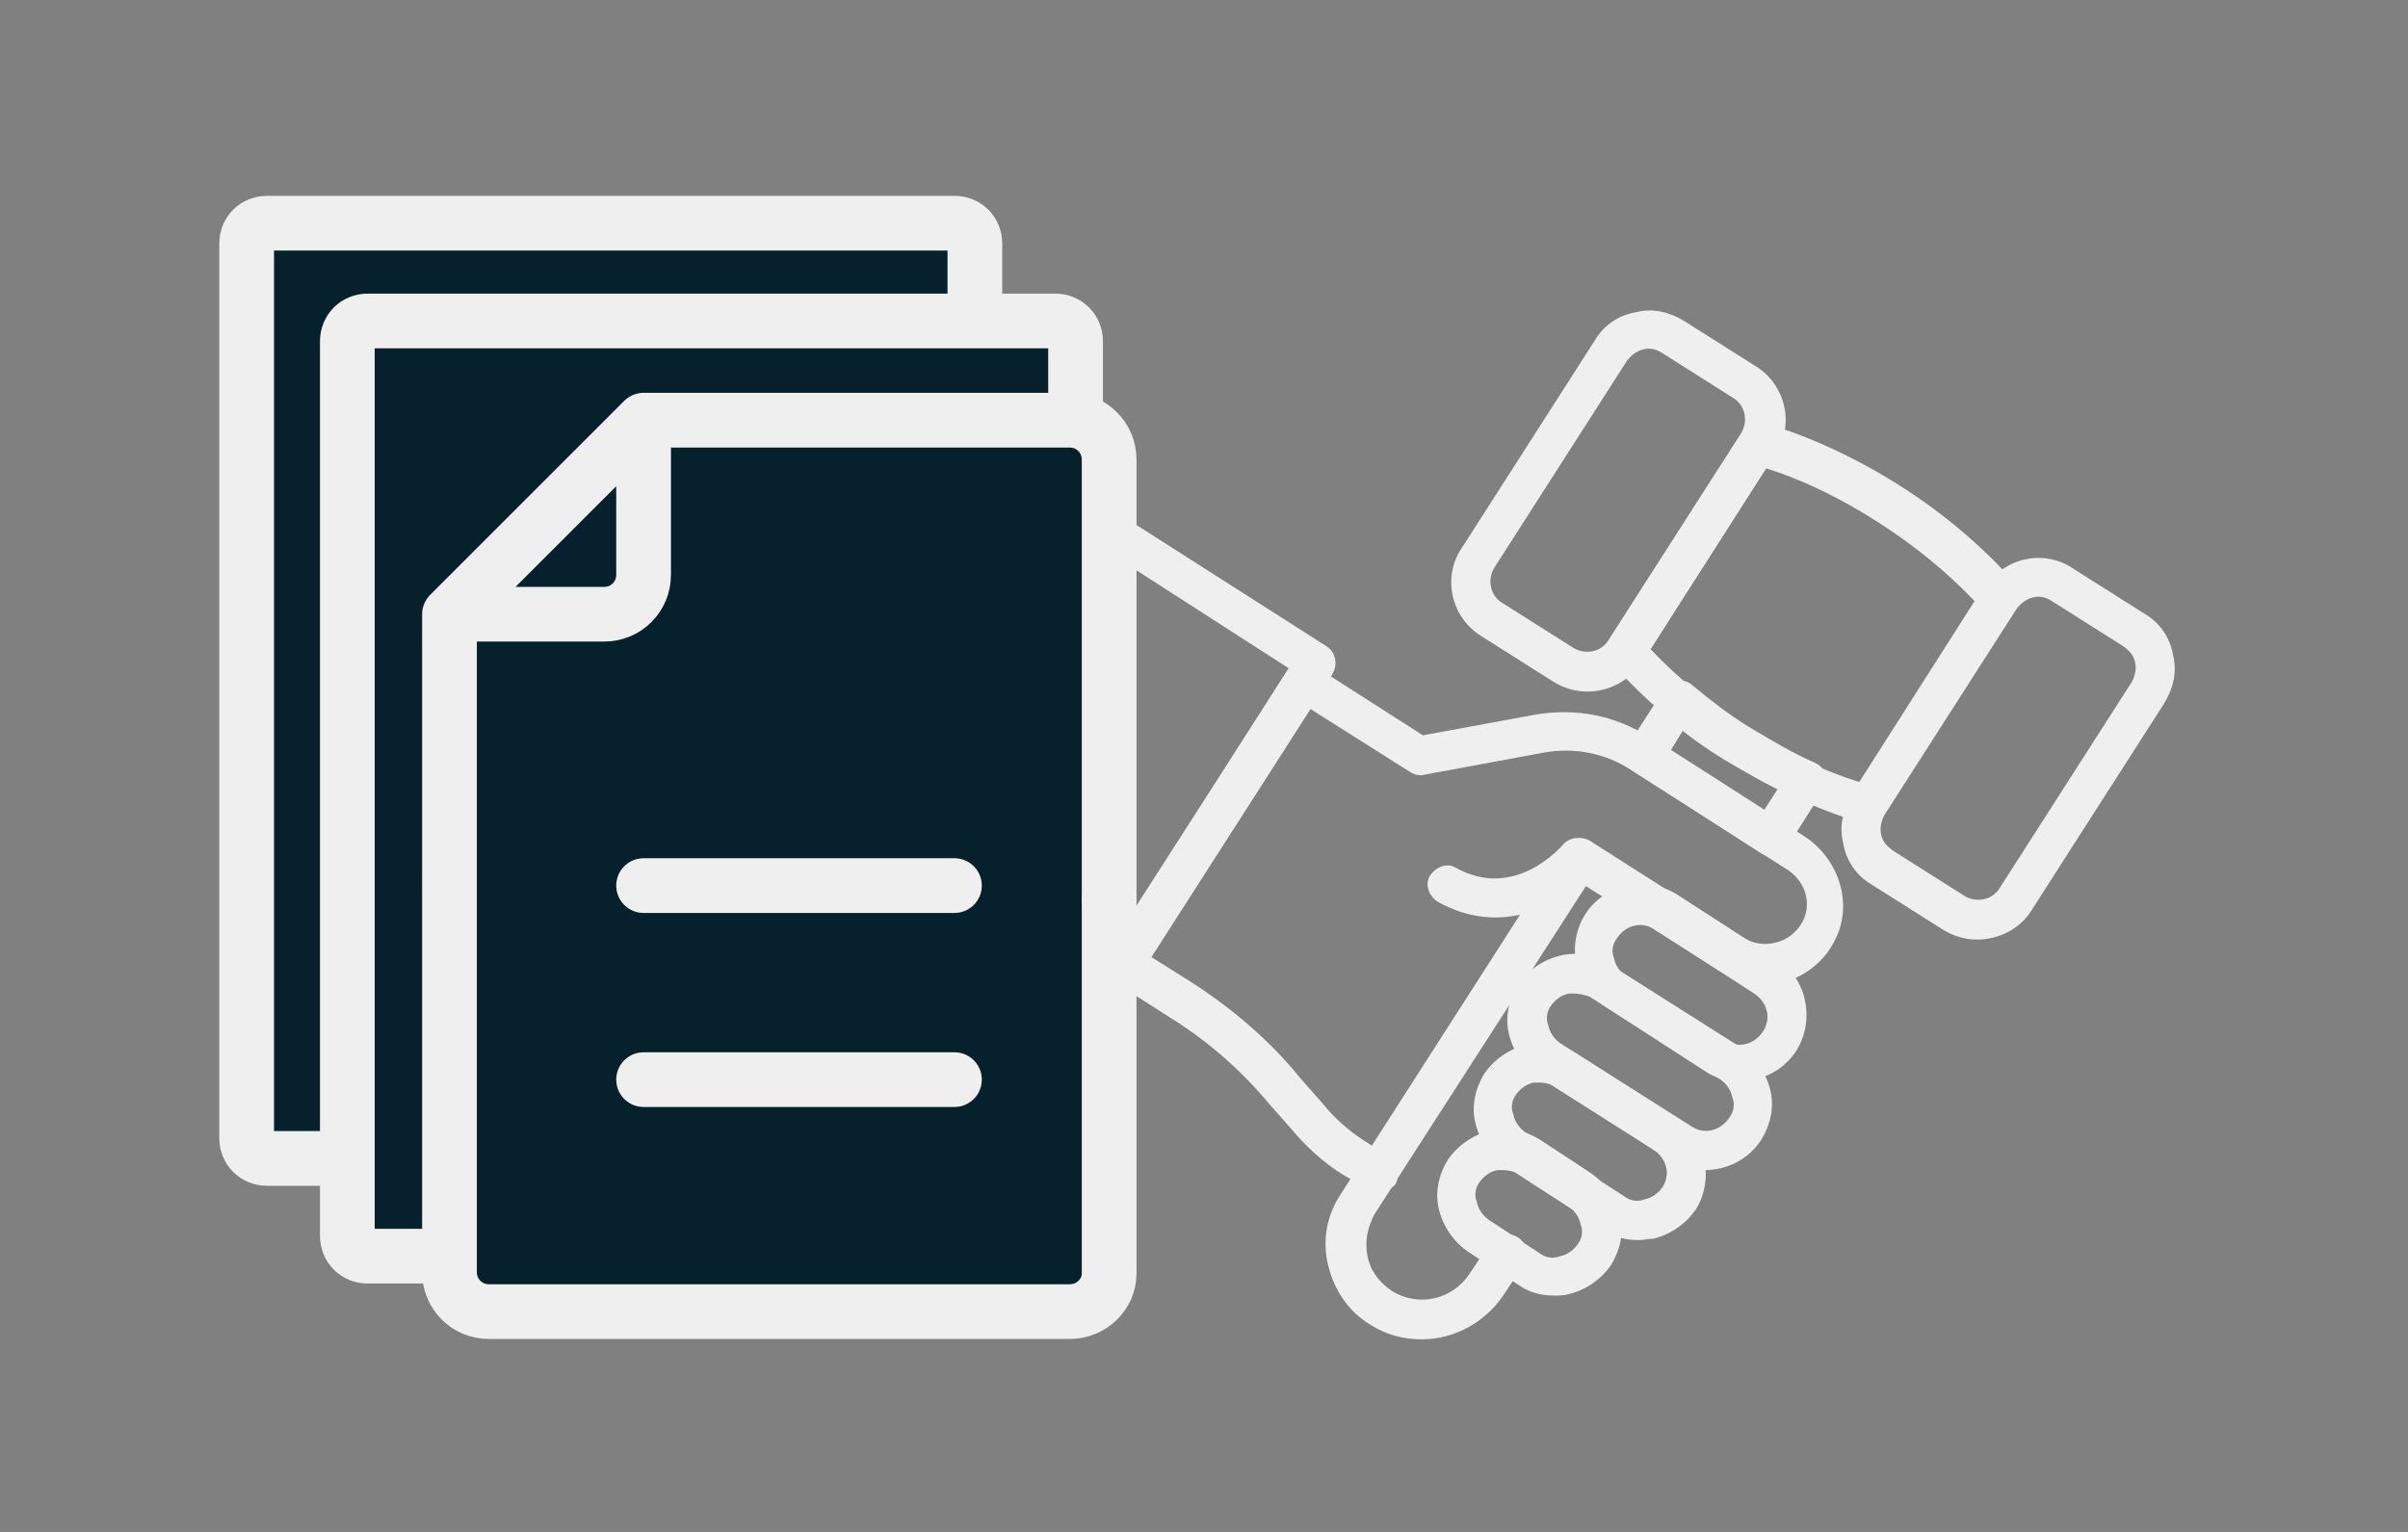 <?xml version="1.0" encoding="utf-8"?>
<svg xmlns="http://www.w3.org/2000/svg" xmlns:xlink="http://www.w3.org/1999/xlink" version="1.1" id="Ebene_1" x="0px" y="0px" viewBox="0 0 165 105" style="enable-background:new 0 0 165 105;" xml:space="preserve" width="132" height="84">
<rect x="0" y="0" width="165" height="105" fill="#808080" stroke="none"/>
<style type="text/css">
	.st0{clip-path:url(#SVGID_00000039844964800773919670000002607269202787626170_);fill:#06202C;}
	.st1{clip-path:url(#SVGID_00000039844964800773919670000002607269202787626170_);fill:none;stroke:#EFEFF0;stroke-width:3.75;}
	
		.st2{clip-path:url(#SVGID_00000039844964800773919670000002607269202787626170_);fill:none;stroke:#EFEFF0;stroke-width:3.75;stroke-linecap:round;stroke-linejoin:round;stroke-miterlimit:10;}
	.st3{clip-path:url(#SVGID_00000039844964800773919670000002607269202787626170_);fill:#EFEFF0;}
</style>
<g>
	<defs>
		<rect id="SVGID_1_" x="15" y="13.4" width="134" height="78.4"/>
	</defs>
	<clipPath id="SVGID_00000178184682821660341870000015848229180690825905_">
		<use xlink:href="#SVGID_1_" style="overflow:visible;"/>
	</clipPath>
	<path style="clip-path:url(#SVGID_00000178184682821660341870000015848229180690825905_);fill:#06202C;" d="M18.3,15.3   c-0.8,0-1.4,0.6-1.4,1.4v61.3c0,0.8,0.6,1.4,1.4,1.4h47.1c0.8,0,1.4-0.6,1.4-1.4V16.7c0-0.8-0.6-1.4-1.4-1.4H18.3z"/>
	
		<path style="clip-path:url(#SVGID_00000178184682821660341870000015848229180690825905_);fill:none;stroke:#EFEFF0;stroke-width:3.75;" d="   M18.3,15.3c-0.8,0-1.4,0.6-1.4,1.4v61.3c0,0.8,0.6,1.4,1.4,1.4h47.1c0.8,0,1.4-0.6,1.4-1.4V16.7c0-0.8-0.6-1.4-1.4-1.4H18.3z"/>
	<path style="clip-path:url(#SVGID_00000178184682821660341870000015848229180690825905_);fill:#06202C;" d="M25.2,22   c-0.8,0-1.4,0.6-1.4,1.4v61.3c0,0.8,0.6,1.4,1.4,1.4h47.1c0.8,0,1.4-0.6,1.4-1.4V23.4c0-0.8-0.6-1.4-1.4-1.4H25.2z"/>
	
		<path style="clip-path:url(#SVGID_00000178184682821660341870000015848229180690825905_);fill:none;stroke:#EFEFF0;stroke-width:3.75;" d="   M25.2,22c-0.8,0-1.4,0.6-1.4,1.4v61.3c0,0.8,0.6,1.4,1.4,1.4h47.1c0.8,0,1.4-0.6,1.4-1.4V23.4c0-0.8-0.6-1.4-1.4-1.4H25.2z"/>
	<path style="clip-path:url(#SVGID_00000178184682821660341870000015848229180690825905_);fill:#06202C;" d="M44.1,74h21.3    M44.1,60.7h21.3 M44.1,28.8v10.6c0,1.5-1.2,2.7-2.7,2.7H30.8L44.1,28.8z M73.3,89.9H33.5c-1.5,0-2.7-1.2-2.7-2.7V42.1l13.3-13.3   h29.2c1.5,0,2.7,1.2,2.7,2.7v55.8C76,88.7,74.8,89.9,73.3,89.9"/>
	
		<path style="clip-path:url(#SVGID_00000178184682821660341870000015848229180690825905_);fill:none;stroke:#EFEFF0;stroke-width:3.75;stroke-linecap:round;stroke-linejoin:round;stroke-miterlimit:10;" d="   M44.1,74h21.3 M44.1,60.7h21.3 M44.1,28.8v10.6c0,1.5-1.2,2.7-2.7,2.7H30.8L44.1,28.8z M73.3,89.9H33.5c-1.5,0-2.7-1.2-2.7-2.7   V42.1l13.3-13.3h29.2c1.5,0,2.7,1.2,2.7,2.7v55.8C76,88.7,74.8,89.9,73.3,89.9z"/>
	<path style="clip-path:url(#SVGID_00000178184682821660341870000015848229180690825905_);fill:#EFEFF0;" d="M118.6,66.8   c-0.2,0-0.5-0.1-0.7-0.2l-9.6-6.1c-2,1.8-5.7,3.6-9.8,1.3c-0.6-0.4-0.9-1.2-0.5-1.8c0.4-0.6,1.2-0.9,1.8-0.5c4,2.2,7.1-1.4,7.3-1.6   c0.4-0.5,1.2-0.6,1.8-0.3l10.5,6.7c0.6,0.4,0.8,1.2,0.4,1.9C119.5,66.5,119.1,66.8,118.6,66.8"/>
	<path style="clip-path:url(#SVGID_00000178184682821660341870000015848229180690825905_);fill:#EFEFF0;" d="M94.4,81.7   c-0.2,0-0.5-0.1-0.7-0.2L92,80.5c-1.3-0.8-2.5-1.9-3.5-3.1l-1.5-1.7c-2-2.4-4.3-4.4-6.9-6l-3.9-2.5c-0.6-0.4-0.8-1.2-0.4-1.9   L88.2,46c0.2-0.3,0.5-0.5,0.8-0.6c0.3-0.1,0.7,0,1,0.2l7.5,4.8l7.6-1.4c2.8-0.5,5.6,0,8,1.6l10.5,6.7c2.5,1.6,3.4,4.8,2.1,7.2   c-0.7,1.4-2,2.4-3.4,2.8c-1.5,0.4-3.1,0.1-4.3-0.7c-0.6-0.4-0.8-1.2-0.4-1.9c0.4-0.6,1.2-0.8,1.9-0.4c0.7,0.4,1.4,0.5,2.2,0.3   c0.8-0.2,1.4-0.7,1.8-1.4c0.7-1.3,0.2-2.9-1.2-3.7l-10.5-6.7c-1.8-1.2-4-1.6-6.1-1.2l-8.1,1.5c-0.3,0.1-0.7,0-1-0.2l-6.8-4.3   l-10.9,17l2.7,1.7c2.8,1.8,5.4,4,7.5,6.6l1.5,1.7c0.8,1,1.8,1.9,2.9,2.6l1.7,1.1c0.6,0.4,0.8,1.2,0.4,1.9   C95.3,81.5,94.9,81.7,94.4,81.7"/>
	<path style="clip-path:url(#SVGID_00000178184682821660341870000015848229180690825905_);fill:#EFEFF0;" d="M77,61.1l-1.2,4.3   l12.5-19.6l-11.5-7.4L77,61.1z M76.2,68.6c-0.2,0-0.5-0.1-0.7-0.2l-0.8-5.6c-0.5-0.3-0.7-1-0.5-1.6L74.8,36   c0.1-0.4,0.4-0.7,0.8-0.8c0.4-0.1,0.8-0.1,1.2,0.1l14.1,9c0.6,0.4,0.8,1.2,0.4,1.9L77.3,68C77.1,68.4,76.6,68.6,76.2,68.6"/>
	<path style="clip-path:url(#SVGID_00000178184682821660341870000015848229180690825905_);fill:#EFEFF0;" d="M112.4,63.4   c-0.6,0-1.2,0.3-1.6,0.9c-0.3,0.4-0.4,0.9-0.2,1.4c0.1,0.5,0.4,0.9,0.8,1.2l6.8,4.4c0.9,0.6,2,0.3,2.6-0.6c0.6-0.9,0.3-2-0.6-2.6   l-6.8-4.4C113.1,63.5,112.7,63.4,112.4,63.4 M119.2,74.1c-0.8,0-1.7-0.2-2.4-0.7l-6.8-4.4c-2.1-1.3-2.7-4.2-1.4-6.3   c1.3-2.1,4.2-2.7,6.3-1.4l6.8,4.4c2.1,1.3,2.7,4.2,1.4,6.3C122.2,73.4,120.7,74.1,119.2,74.1"/>
	<path style="clip-path:url(#SVGID_00000178184682821660341870000015848229180690825905_);fill:#EFEFF0;" d="M107.9,68.1   c-0.1,0-0.3,0-0.4,0c-0.5,0.1-0.9,0.4-1.2,0.8c-0.3,0.4-0.4,0.9-0.2,1.4c0.1,0.5,0.4,0.9,0.8,1.2l9,5.7c0.9,0.6,2,0.3,2.6-0.6   c0.3-0.4,0.4-0.9,0.2-1.4c-0.1-0.5-0.4-0.9-0.8-1.2l-9-5.7C108.6,68.2,108.2,68.1,107.9,68.1 M116.8,80.2c-0.8,0-1.7-0.2-2.4-0.7   l-9-5.7c-1-0.7-1.7-1.7-2-2.9c-0.3-1.2,0-2.4,0.6-3.4c0.7-1,1.7-1.7,2.9-2c1.2-0.3,2.4,0,3.4,0.6l9,5.7c1,0.7,1.7,1.7,2,2.9   c0.3,1.2,0,2.4-0.6,3.4C119.8,79.5,118.3,80.2,116.8,80.2"/>
	<path style="clip-path:url(#SVGID_00000178184682821660341870000015848229180690825905_);fill:#EFEFF0;" d="M105.5,74.2   c-0.1,0-0.3,0-0.4,0c-0.5,0.1-0.9,0.4-1.2,0.8c-0.3,0.4-0.4,0.9-0.2,1.4c0.1,0.5,0.4,0.9,0.8,1.2l6.8,4.4c0.4,0.3,0.9,0.4,1.4,0.2   c0.5-0.1,0.9-0.4,1.2-0.8c0.6-0.9,0.3-2-0.6-2.6l-6.8-4.4C106.2,74.3,105.8,74.2,105.5,74.2 M112.3,85c-0.9,0-1.7-0.2-2.4-0.7   l-6.8-4.4c-1-0.7-1.7-1.7-2-2.9c-0.3-1.2,0-2.4,0.6-3.4c0.7-1,1.7-1.7,2.9-2c1.2-0.3,2.4,0,3.4,0.6l6.8,4.4   c2.1,1.3,2.7,4.2,1.4,6.3c-0.7,1-1.7,1.7-2.9,2C113,84.9,112.6,85,112.3,85"/>
	<path style="clip-path:url(#SVGID_00000178184682821660341870000015848229180690825905_);fill:#EFEFF0;" d="M103,80.2   c-0.1,0-0.3,0-0.4,0c-0.5,0.1-0.9,0.4-1.2,0.8c-0.3,0.4-0.4,0.9-0.2,1.4c0.1,0.5,0.4,0.9,0.8,1.2l3.5,2.3c0.4,0.3,0.9,0.4,1.4,0.2   c0.5-0.1,0.9-0.4,1.2-0.8c0.3-0.4,0.4-0.9,0.2-1.4c-0.1-0.5-0.4-0.9-0.8-1.2l-3.5-2.3C103.7,80.3,103.3,80.2,103,80.2 M106.5,88.8   c-0.9,0-1.7-0.2-2.4-0.7l-3.5-2.3c-1-0.7-1.7-1.7-2-2.9c-0.3-1.2,0-2.4,0.6-3.4c0.7-1,1.7-1.7,2.9-2c1.2-0.3,2.4,0,3.4,0.6l3.5,2.3   c1,0.7,1.7,1.7,2,2.9c0.3,1.2,0,2.4-0.6,3.4c-0.7,1-1.7,1.7-2.9,2C107.2,88.8,106.8,88.8,106.5,88.8"/>
	<path style="clip-path:url(#SVGID_00000178184682821660341870000015848229180690825905_);fill:#EFEFF0;" d="M97.4,91.8   c-1.2,0-2.4-0.3-3.5-1c-1.5-0.9-2.5-2.4-2.9-4.1c-0.4-1.7-0.1-3.4,0.9-4.9l15.2-23.7c0.4-0.6,1.2-0.8,1.9-0.4   c0.6,0.4,0.8,1.2,0.4,1.9L94.2,83.2c-0.5,0.9-0.7,1.9-0.5,2.9c0.2,1,0.8,1.8,1.7,2.4c1.8,1.1,4.1,0.6,5.3-1.2l1.4-2.1   c0.4-0.6,1.2-0.8,1.9-0.4c0.6,0.4,0.8,1.2,0.4,1.9l-1.4,2.1C101.7,90.7,99.6,91.8,97.4,91.8"/>
	<path style="clip-path:url(#SVGID_00000178184682821660341870000015848229180690825905_);fill:#EFEFF0;" d="M113.1,44.5   c1.9,2,4.1,3.8,6.6,5.4c2.5,1.6,5.1,2.9,7.7,3.7l7.9-12.4c-1.9-2-4.1-3.8-6.6-5.4s-5.1-2.9-7.7-3.7L113.1,44.5z M128,56.5   c-0.1,0-0.3,0-0.4-0.1c-3.1-0.9-6.3-2.4-9.3-4.3c-3-1.9-5.7-4.2-7.9-6.7c-0.4-0.5-0.4-1.1-0.1-1.6l9.1-14.2   c0.3-0.5,0.9-0.7,1.5-0.6c3.1,0.9,6.3,2.4,9.3,4.3c3,1.9,5.7,4.2,7.9,6.7c0.4,0.5,0.4,1.1,0.1,1.6l-9.1,14.2   C128.9,56.3,128.4,56.5,128,56.5"/>
	<path style="clip-path:url(#SVGID_00000178184682821660341870000015848229180690825905_);fill:#EFEFF0;" d="M113,23.9   c-0.6,0-1.1,0.3-1.5,0.8l-9.1,14.2c-0.5,0.8-0.3,1.9,0.5,2.4l4.9,3.1c0.8,0.5,1.9,0.3,2.4-0.5l9.1-14.2c0.5-0.8,0.3-1.9-0.5-2.4   l-4.9-3.1C113.6,24,113.3,23.9,113,23.9 M108.8,47.4c-0.8,0-1.6-0.2-2.4-0.7l-4.9-3.1c-2.1-1.3-2.7-4.1-1.3-6.1l9.1-14.2   c0.6-1,1.6-1.7,2.8-1.9c1.2-0.3,2.3,0,3.3,0.6c0,0,4.9,3.1,4.9,3.1c2.1,1.3,2.7,4.1,1.3,6.1l-9.1,14.2   C111.7,46.6,110.3,47.4,108.8,47.4"/>
	<path style="clip-path:url(#SVGID_00000178184682821660341870000015848229180690825905_);fill:#EFEFF0;" d="M139.7,40.9   c-0.6,0-1.1,0.3-1.5,0.8l-9.1,14.2c-0.2,0.4-0.3,0.9-0.2,1.3c0.1,0.5,0.4,0.8,0.8,1.1l4.9,3.1c0.8,0.5,1.9,0.3,2.4-0.5l9.1-14.2   c0.2-0.4,0.3-0.9,0.2-1.3c-0.1-0.5-0.4-0.8-0.8-1.1l-4.9-3.1C140.3,41,140,40.9,139.7,40.9 M135.5,64.4c-0.8,0-1.6-0.2-2.4-0.7   l-4.9-3.1c-1-0.6-1.7-1.6-1.9-2.8c-0.3-1.2,0-2.3,0.6-3.3l9.1-14.2c1.3-2.1,4.1-2.7,6.1-1.3c0,0,4.9,3.1,4.9,3.1   c1,0.6,1.7,1.6,1.9,2.8c0.3,1.2,0,2.3-0.6,3.3l-9.1,14.2C138.4,63.7,136.9,64.4,135.5,64.4"/>
	<path style="clip-path:url(#SVGID_00000178184682821660341870000015848229180690825905_);fill:#EFEFF0;" d="M114.5,51.4l6.4,4.1   l0.9-1.4c-1.2-0.6-2.4-1.3-3.6-2c-1-0.6-2-1.3-2.9-2L114.5,51.4z M121.4,58.7c-0.3,0-0.5-0.1-0.7-0.2l-8.7-5.6   c-0.6-0.4-0.8-1.2-0.4-1.9l2.4-3.7c0.2-0.3,0.5-0.5,0.9-0.6c0.4-0.1,0.8,0,1.1,0.3c1.2,1,2.5,2,3.8,2.8c1.5,0.9,3,1.8,4.6,2.5   c0.4,0.2,0.6,0.5,0.7,0.8s0.1,0.8-0.2,1.1l-2.4,3.8c-0.2,0.3-0.5,0.5-0.8,0.6C121.6,58.7,121.5,58.7,121.4,58.7"/>
</g>
</svg>

